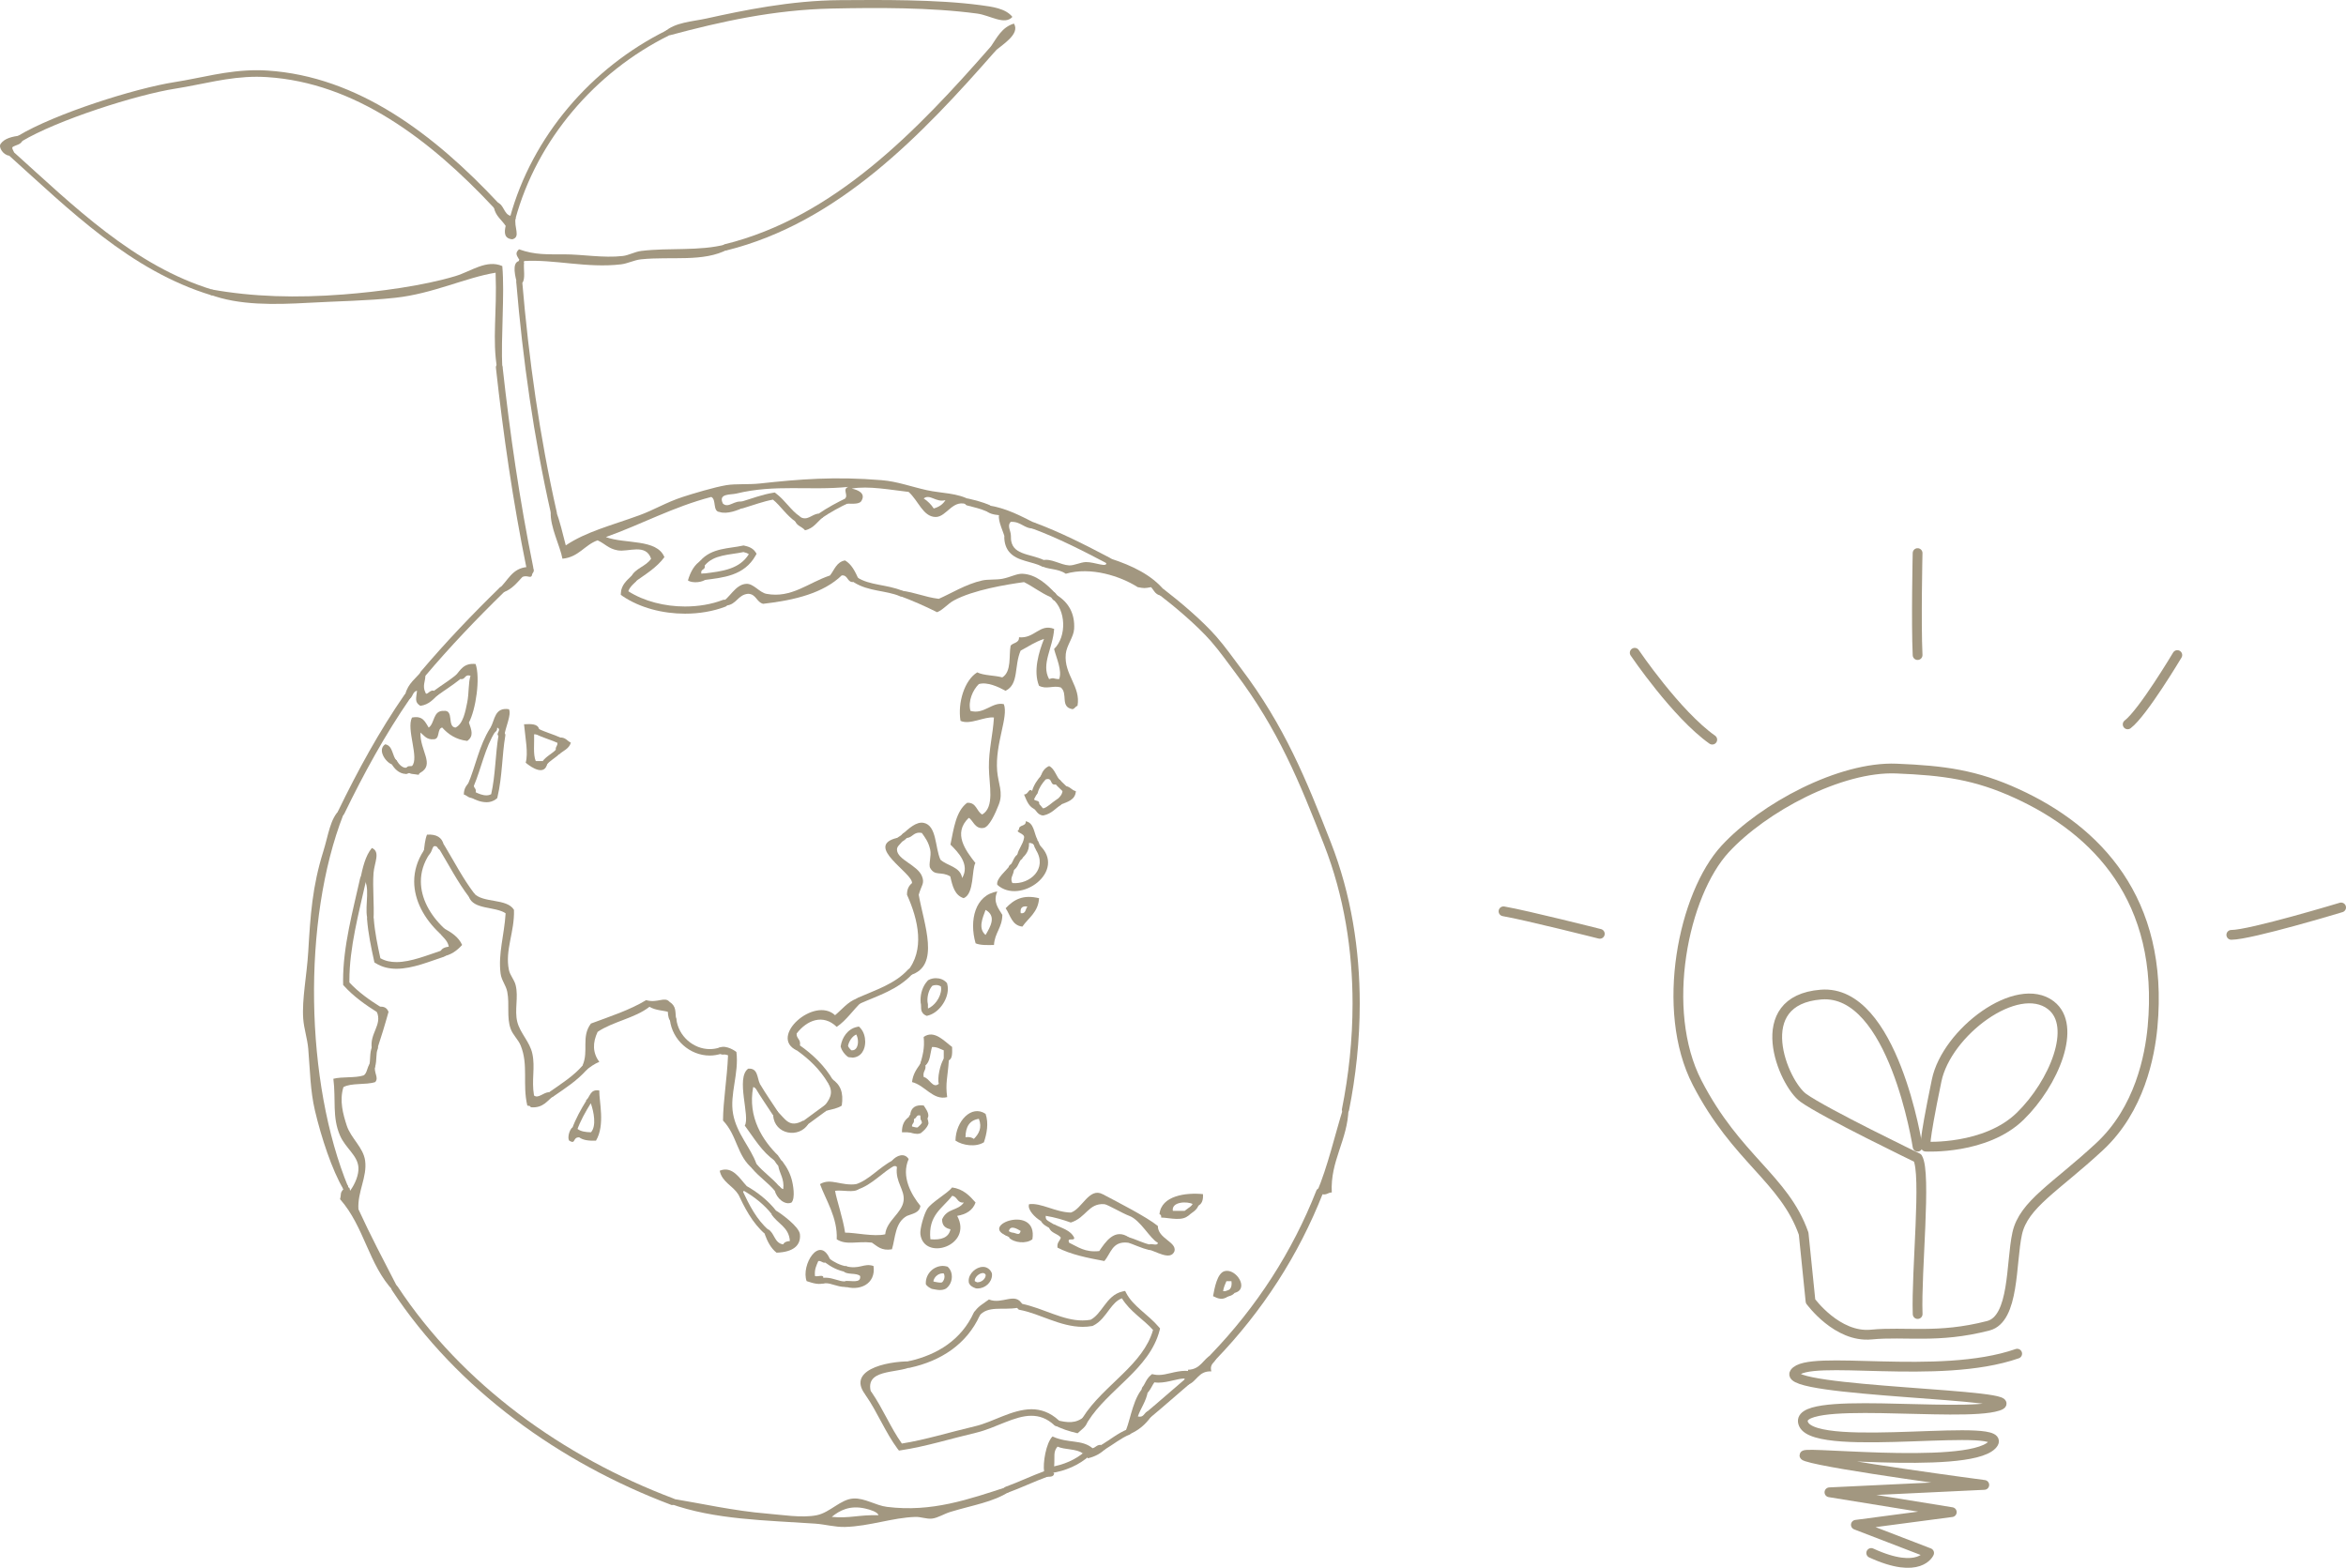 <?xml version="1.0" encoding="UTF-8"?>
<svg id="_レイヤー_2" data-name="レイヤー 2" xmlns="http://www.w3.org/2000/svg" viewBox="0 0 480.09 320.86">
  <defs>
    <style>
      .cls-1, .cls-2 {
        fill: #a29780;
      }

      .cls-3 {
        fill: none;
        stroke: #a29780;
        stroke-linecap: round;
        stroke-linejoin: round;
        stroke-width: 2px;
      }

      .cls-2 {
        fill-rule: evenodd;
      }
    </style>
  </defs>
  <g id="_テキスト" data-name="テキスト">
    <g>
      <path class="cls-3" d="m370.51,266.31l-1.41-13.85c-3.98-11.27-13.74-15.26-21.8-30.89-7.7-14.92-2.8-38.58,5.75-47.84,7.81-8.46,23.57-16.91,35.04-16.44,9.68.39,16.22,1.25,24.71,5.15,16.17,7.42,30.14,21.6,27.7,47.75-.55,5.85-2.6,16.83-10.85,24.48-8.98,8.34-15.54,11.78-16.85,17.78-1.31,6-.52,17.48-5.92,18.87-10.34,2.67-16.95,1.12-23.94,1.8-6.99.68-12.42-6.82-12.42-6.82Z"/>
      <path class="cls-3" d="m412.8,277.03c-16.13,5.63-42.79-.06-45.54,3.92-2.74,3.98,49.25,4.31,41.6,6.78-7.65,2.47-42.56-2.46-39.77,3.73,2.78,6.18,43.71-.89,38.52,4.29-5.28,5.27-42.89.68-37.89,2.34,5,1.66,36.35,5.8,36.35,5.8l-31.69,1.51,25.04,4.06-19.63,2.59,14.99,5.77s-1.89,4.58-11.85,0"/>
      <path class="cls-3" d="m479.09,185.71s-18.55,5.61-22.47,5.61"/>
      <path class="cls-3" d="m445.57,134.06s-7.07,11.86-10.16,14.18"/>
      <path class="cls-3" d="m392.42,113.19s-.31,14.22,0,20.87"/>
      <path class="cls-3" d="m334.53,133.59s8.51,12.58,15.87,17.78"/>
      <path class="cls-3" d="m327.39,191.11s-15.07-3.81-19.71-4.61"/>
      <path class="cls-3" d="m419.71,205.73c-6.92-5.31-21.34,5.51-23.39,15.38-2.91,14.03-2.22,13.55-2.22,13.55,0,0,12.28.68,19.34-6.24,6.89-6.74,11.75-18.48,6.26-22.69Z"/>
      <path class="cls-3" d="m392.42,234.67s-4.94-32.29-19.75-31.13c-14.81,1.16-7.78,18.13-3.64,21.13,4.23,3.06,23.4,12.31,23.4,12.31,1.84,3.09-.31,23.23,0,31.94"/>
    </g>
    <g>
      <path class="cls-2" d="m144.54,118.44c-.58.74-2.86,1-3.76.34.52-1.76,1.32-3.25,2.74-4.11l.24.58.45.44c.25,1.05-.94.66-.68,1.71h.68l-.17.63.51.4Z"/>
      <path class="cls-2" d="m100.39,148.9c.9-1.61.82-4.2,3.76-3.76.58,1.11-.73,3.62-1.03,5.82l-.4-.51-.63.17c-.84-.41.7-1.29-.34-1.71.02.59-.25.89-.68,1.03l-.24-.58-.44-.44Z"/>
      <path class="cls-2" d="m96.8,162.65l.17.63c-1.08.16-1.34-.49-2.05-.68,0-1.15.47-1.81,1.03-2.4l.4.51.63-.17c-.14.82.62.74.34,1.71l-.51.4Z"/>
      <path class="cls-2" d="m112.03,156.09c-.45,2.84-3.23,1.03-4.45,0,.55-2.01-.06-4.92-.34-7.87,1.44-.07,2.86-.12,3.08,1.03l-.51.4.17.63h-.68c.07,1.87-.24,4.12.34,5.48h1.37l.42.46.61-.12Z"/>
      <path class="cls-2" d="m114.59,151.58l-.17-.63c1.29-.15,1.61.67,2.4,1.03-.34,1.26-1.55,1.64-2.4,2.4l-.24-.58-.45-.44c-.04-.61.42-.72.34-1.37l.51-.4Z"/>
      <path class="cls-2" d="m212.99,158.82c.32-.94.83-1.68,1.71-2.05,1.22.61,1.42,2.24,2.4,3.08l-.58.24-.45.44c-1.33.3-.56-1.49-2.05-1.03l-.44-.44-.58-.24Z"/>
      <path class="cls-2" d="m217.88,161.46l.24-.58c.91.12,1.2.85,2.05,1.03-.12,1.81-1.7,2.18-3.08,2.74l-.44-.45-.58-.24c.47-.67,1.23-1.05,1.37-2.05l.44-.44Z"/>
      <path class="cls-2" d="m212.2,165.09l-.24.58c-1.4-.42-1.85-1.8-2.4-3.08.96.02.94-1.49,1.71-.68l.51.17.51.17c-.18.51-.51.86-.68,1.37.32.37,1.26.11,1.03,1.03l-.44.44Z"/>
      <path class="cls-2" d="m208.19,174.91c.29-1.31,1.14-2.06,1.37-3.42.28-1-2.04-1.11-1.03-1.71-.07-1.1,1.5-.56,1.37-1.71,1.74.32,1.67,2.43,2.4,3.76l-.45.44-.24.58c-.28-.18-.56-.36-1.03-.34.08,1.79-.84,2.59-1.71,3.42l-.24-.58-.44-.45Z"/>
      <path class="cls-2" d="m212.4,173.44l.24-.58c5.9,5.36-3.88,12.47-8.56,8.21-.26-1.28,1.84-2.87,2.74-4.11l.24.58.45.44c-.15,1.24-.88,1.66-.34,2.74,3.57.32,7.3-2.93,4.79-6.84l.45-.45Z"/>
      <path class="cls-2" d="m204.09,182.44c-.95,2.16.23,3.44,1.03,4.79-.02,2.61-1.57,3.68-1.71,6.16-1.4.03-2.81.07-3.76-.34-1.35-4.68-.11-9.9,4.45-10.61Zm-2.4,8.9c1.01-1.71,2.27-3.86,0-5.13-.64,1.71-1.56,3.82,0,5.13Z"/>
      <path class="cls-2" d="m212.64,183.81c-.18,2.9-2.16,4-3.42,5.82-2.16-.23-2.45-2.34-3.42-3.76,1.71-1.81,3.57-2.84,6.84-2.05Zm-3.76,3.08c1.07.16.96-.86,1.37-1.37-1.07-.16-1.53.3-1.37,1.37Z"/>
      <path class="cls-2" d="m188.34,217.69c.44-1.61.93-3.17.68-5.48,2.18-1.55,4.26.92,5.82,2.05.02,1.16.11,2.39-.68,2.74l-.4-.51-.63.17v-1.71c-.76-.27-1.33-.72-2.4-.68-.4,1.31-.36,3.06-1.37,3.76l-.4-.51-.63.17Z"/>
      <path class="cls-2" d="m193.54,217.17l.63-.17c-.22,3.44-.74,4.61-.34,7.53-2.91.72-4.53-2.44-7.19-3.08.18-1.65.96-2.69,1.71-3.76l.4.51.63-.17c.17,1.08-.62,1.21-.34,2.4,1.13.14,1.84,2.47,3.08,1.37-.35-1.04.27-4.06,1.03-5.13l.4.51Z"/>
      <path class="cls-2" d="m119.9,225.22c.89-.7.8-2.39,2.74-2.05-.05,2.25,1.24,7.06-.68,10.27-1.42.05-2.64-.09-3.42-.68-1.41-.06-.64,1.53-2.05.68-.42-.52.01-2.26.68-2.74l.4.51.63-.17c.63.51,1.63.66,2.74.68,1.17-1.3.55-4.25,0-5.82l-.44-.44-.58-.24Z"/>
      <path class="cls-2" d="m186.29,227.95c.22-1.27,1.06-1.91,2.74-1.71.44.71,1.42,1.9.68,2.74l-.63-.17-.4.51c-.4-.05-.29-.62-.34-1.03-.93-.25-.69.68-1.37.68l-.24-.58-.44-.44Z"/>
      <path class="cls-2" d="m186.12,231.09l.17.63h-1.71c-.03-1.51.5-2.47,1.37-3.08l.4.51.63-.17c.28.97-.48.89-.34,1.71l-.51.4Z"/>
      <path class="cls-2" d="m201.69,227.95c.69,1.96.22,4.14-.34,5.82-1.67,1.05-4.35.65-5.82-.34.05-3.95,3.26-7.43,6.16-5.48Zm-2.4,5.13c1-1,1.75-2.27,1.03-4.11-1.9.27-2.72,1.62-2.74,3.76.79-.11,1.31.06,1.71.34Z"/>
      <path class="cls-2" d="m182.53,237.54c.97-1.12,2.57-1.68,3.42-.34-1.6,3.58.58,7.35,2.4,9.58-.17,1.43-1.61,1.59-2.74,2.05-2.47,1.34-2.36,4.47-3.08,6.84-2.19.36-3-.65-4.11-1.37-3.02-.35-5.23.6-7.19-.68.21-4.4-2.25-8.06-3.42-11.29,2.2-1.33,4.31.44,7.53,0l-.17.63.51.4c-.92.79-3.3.12-4.79.34.32,1.89,1.63,5.63,2.05,8.56,2-.03,5.9.88,8.21.34.29-2.82,3.42-4.3,3.76-6.84.3-2.27-1.72-3.83-1.37-6.84,0-.33-.42-.27-.68-.34l.17-.63-.51-.4Z"/>
      <path class="cls-2" d="m151.04,244.38c-1.1-1.75-3.26-2.44-3.76-4.79,2.65-1.09,4.17,1.71,5.48,3.08l-.51.4.17.63c-.29-.06-.32.13-.34.34l-.63-.17-.4.51Z"/>
      <path class="cls-2" d="m158.47,248.25l.44-.44c.8.47,4.64,3.2,4.79,4.79.23,2.3-1.42,3.66-4.79,3.76-1.15-.9-1.85-2.26-2.4-3.76l.44-.44.24-.58c1.33.72,1.26,2.85,3.08,3.08.23-.46.73-.64,1.37-.68-.18-2.9-2.59-3.57-3.76-5.48l.58-.24Z"/>
      <path class="cls-2" d="m199.64,246.09c-.56,1.61-1.92,2.42-3.76,2.74,3.3,6.13-6.8,9.33-7.53,3.76-.14-1.04.71-4.05,1.37-5.13.84-1.4,4.08-3.14,5.13-4.45,2.29.33,3.56,1.69,4.79,3.08Zm-9.24,7.53c2.25.19,3.75-.35,4.11-2.05-1.04-.21-1.75-.76-1.71-2.05,1.06-2.32,3.13-1.63,4.45-3.42-1.41.16-1.28-1.23-2.4-1.37-1.92,2.53-4.98,3.92-4.45,8.9Z"/>
      <path class="cls-2" d="m212.99,249.86c-1.15-.66-2.8-2.3-2.4-3.42,2.45-.34,5.38,1.65,8.56,1.71,2.29-.73,3.73-5.22,6.5-3.76,3.13,1.65,8.96,4.62,11.29,6.5.02,2.6,3.83,3.23,3.42,5.13-.79,2.14-3.94-.07-5.48-.34l.51-.4-.17-.63c.5-.19,1.77.4,1.71-.34-1.54-.72-3.51-4.61-5.82-5.48-1.55-.58-4.46-2.35-5.13-2.4-3.25-.23-3.69,2.77-6.85,3.76-1.6-.57-3.27-1.07-5.13-1.37v.68l-.63-.17-.4.51Z"/>
      <path class="cls-2" d="m230.61,253.68l.17.63c-3.2-.35-3.45,2.25-4.79,3.76-3.47-.64-6.88-1.34-9.58-2.74-.16-1.08.49-1.34.68-2.05-.63-.85-2.06-.9-2.4-2.05l.58-.24.44-.44c1.5.78,3.38,1.18,4.11,2.74.14.82-1.56-.19-1.03,1.03,1.79.84,3.22,2.03,6.16,1.71,1.21-1.74,3.14-4.89,6.16-2.74l-.51.4Z"/>
      <path class="cls-2" d="m243.44,248.49c-1.22,1.61-4.03.72-5.82.68.06-.4-.08-.61-.34-.68.35-3.83,5.48-4.46,8.9-4.11.08,1.22-.23,2.05-1.03,2.39l-.4-.51-.63.17c-1.09-.62-4.42-.55-4.11,1.37h2.4l.44.44.58.24Z"/>
      <path class="cls-2" d="m206.14,252.94c-6.03-2.19,6.32-6.63,5.13.68-1.26.98-3.74.74-4.79-.34l.51-.4-.17-.63c1.04-.13,1.74.9,2.05-.34-.61-.35-2.1-1.31-2.4,0l-.51.4.17.63Z"/>
      <path class="cls-2" d="m168.84,262.52c-1.15.49-2.34.14-3.77-.34-1.2-3.27,2.64-9.55,4.79-4.45l-.58.24-.45.44c-.61.04-.72-.42-1.37-.34-.37.89-.83,1.68-.68,3.08.5.19,1.77-.4,1.71.34l-.17.63.51.4Z"/>
      <path class="cls-2" d="m173.11,259.72l-.17-.63c2.97.83,3.82-.69,5.82,0,.53,3.73-2.93,5.28-6.16,4.11l.51-.4-.17-.63c1.21-.16,3.3.56,3.08-1.03-.75-.74-2.8-.16-3.42-1.03l.51-.4Z"/>
      <path class="cls-2" d="m251.32,265.26c-1.07.88-2.03.53-3.08,0,.31-1.66.85-4.75,2.4-5.13,2.35-.58,5.06,3.67,2.05,4.45l-.44-.44-.58-.24c.29-.4.45-.92.34-1.71h-1.03c-.27.64-.57,1.25-.68,2.05h.68l-.17.63.51.4Z"/>
      <path class="cls-2" d="m222.57,290.92c-.34,1.14-1.3,1.67-2.05,2.4-1.76-.41-3.41-.93-4.79-1.71l.51-.4-.17-.63c2.42.63,4.14.78,5.82-.68l.24.58.44.44Z"/>
      <path class="cls-2" d="m177.79,285.28l-.4.51c-4.53-5.3,3.8-7.21,8.9-7.19l-.17.63.51.4c-3,1.57-10.25.32-8.21,5.82l-.63-.17Z"/>
      <path class="cls-2" d="m199.88,268.92l-.58-.24c.68-1.26,1.97-1.91,3.08-2.74,2.72,1.11,5.43-1.64,6.84,1.03l-.58.24-.44.44c-3.05.53-6.07-.55-7.87,1.71l-.45-.44Z"/>
      <path class="cls-2" d="m80.2,156.43c-1.23-.39-3.07-2.98-1.37-4.11,1.64.3,1.39,2.48,2.4,3.42l-.58.24-.45.44Z"/>
      <path class="cls-2" d="m83.79,157.51l-.51-.4c.06-.4.62-.29,1.03-.34,1.54-1.62-1.21-7.5,0-9.92,2.29-.46,2.7.95,3.42,2.05,1.28-.89.83-3.51,3.08-3.42,2.17-.23.63,3.25,2.4,3.42,1.6-.75,2.05-3.43,2.4-5.13.4-1.99.21-4.08.68-5.48-1.28-.37-.98.85-2.05.68l-.44-.44-.58-.24c1-1.17,1.69-2.65,4.11-2.4.99,2.88.06,9.28-1.37,11.98.53,1.54,1.05,2.77-.34,3.76-2.34-.28-3.89-1.36-5.13-2.74-1.12.25-.38,2.36-1.71,2.4-1.51.14-1.96-.78-2.74-1.37-.1,3.73,2.98,6.53,0,8.21-.69.39.2.53-1.03.34-.68-.1-.93-.05-1.37-.34l.17-.63Z"/>
      <path class="cls-2" d="m89.2,141.81l.58.24c-1.07.99-1.95,2.16-3.76,2.4-1.2-.74-.86-1.47-.68-3.08-.99.15-.81,1.47-1.71,1.71l-.24-.58-.44-.45c.54-2.2,2.21-3.26,3.42-4.79l.24.58.44.44c0,1.14-.65,2.11,0,3.42.24.85.91-.63,1.71-.34l.45.44Z"/>
      <path class="cls-2" d="m69.83,166.25l.44.45c-8.46,21.68-7.87,54.82,1.03,76.32l-.63-.17-.4.51c-2.29-3.82-4.52-10.56-5.82-16.08-.97-4.14-1-8.33-1.37-12.66-.18-2.07-.88-4.08-1.03-6.16-.28-3.96.74-8.83,1.03-13.69.44-7.47.83-13.34,3.08-20.53,1.07-3.42,1.4-6.76,3.42-8.56l.24.58Z"/>
      <path class="cls-2" d="m70.9,243.53l.4-.51c.33,0,.27.42.34.68,1.03-1.39,1.81-3.29,1.71-4.79-.16-2.46-2.64-3.93-3.76-6.5-1.65-3.77-.82-7.35-1.37-11.64,1.81-.47,4.45-.12,6.16-.68.82-.43.69-1.82,1.37-2.4l.4.51.63-.17c-.38,1.52.83,2.49,0,3.42-1.89.62-4.9.12-6.5,1.03-.86,2.76-.07,5.56.68,7.87.85,2.6,3.4,4.47,3.76,7.19.45,3.34-1.59,6.35-1.37,9.93,2.47,5.4,5.19,10.55,7.87,15.74l-.44.44-.24.58c-5.14-5.41-5.95-13.16-10.95-18.82.31-1.2-.07-1.13.68-2.05l.63.17Z"/>
      <path class="cls-2" d="m76.72,214.44l-.63.17c-.49-3.17,2.18-4.82,1.03-7.53l.51-.4-.17-.63c1.21-.18,1.76.29,2.05,1.03-.74,2.68-1.55,5.3-2.4,7.87l-.4-.51Z"/>
      <path class="cls-2" d="m74.33,179.87l-.63.17c.52-2.45,1.05-4.88,2.4-6.5,1.82.77.5,3.03.34,5.13-.22,3.02.17,6.42,0,9.58l-.63-.17-.4.51c-1.02-1.95.34-6.27-.68-8.21l-.4-.51Z"/>
      <path class="cls-2" d="m90.64,195.16l-.51-.4c.24-.68.91-.91,1.71-1.03-.26-1.45-1.43-1.99-2.05-3.08l.58-.24.44-.45c1.54.85,3.02,1.77,3.76,3.42-1.03,1.14-2.25,2.09-4.11,2.39l.17-.63Z"/>
      <path class="cls-2" d="m87.33,174.4l-.63.17c.15-1.33.26-2.71.68-3.76,1.95-.13,3.07.58,3.42,2.05l-.44.44-.24.58c-.68,0-.44-.93-1.37-.68-.4.51-.43,1.4-1.03,1.71l-.4-.51Z"/>
      <path class="cls-2" d="m96.52,183.22l.45-.44c1.78,2.1,6.76,1,8.21,3.42.15,4.56-1.89,8.23-1.03,12.32.24,1.12,1.08,1.94,1.37,3.08.62,2.44-.27,5.1.34,7.53.59,2.33,2.55,4.05,3.08,6.5.62,2.86-.2,5.35.34,8.56.87.7,1.91-.63,3.08-.68l.44.45.58.24c-1.39,1-2.16,2.63-4.79,2.4,0-.33-.42-.27-.68-.34-1.04-4.4.28-8.31-1.37-12.32-.49-1.2-1.6-2.14-2.05-3.42-.84-2.36-.18-4.96-.68-7.53-.27-1.39-1.19-2.34-1.37-3.76-.52-4.1.75-7.8,1.03-12.32-2.18-1.47-6.61-.69-7.53-3.42l.58-.24Z"/>
      <path class="cls-2" d="m119.66,218.47l-.44-.44c1.31-2.97-.34-5.84,1.71-8.56,3.91-1.46,7.96-2.76,11.29-4.79,2.36.67,3.77-.81,4.79.34,1.47.97,1.12,1.96,1.37,3.76l-.63-.17-.4.51c-.49-.42-.65-1.18-.68-2.05-.81-.26-2.57-.29-3.76-1.03-2.93,2.32-7.48,3.01-10.61,5.13-1.04,2.21-1.05,4.23.34,6.16-1.08.4-1.9,1.06-2.74,1.71l-.24-.58Z"/>
      <path class="cls-2" d="m147.45,215.01l-.51-.4c1.09-.95,3.06.12,3.76.68.56,4.38-1.41,8.66-.68,12.66.73,4.05,3.62,6.92,4.79,10.27l-.45.45-.24.58c-3.36-2.66-3.18-6.81-6.16-9.93.02-3.97.83-8.52,1.03-13.35-1.07-.39-.9.1-1.71-.34l.17-.63Z"/>
      <path class="cls-2" d="m159.02,243.25l.24-.58c.45.12.54.6,1.03.68.24-2.18-.76-3.12-1.03-4.79l.44-.44.24-.58c.81.87,1.62,2.23,2.05,3.76.32,1.12.8,3.85,0,4.79-1.37.65-3.09-.91-3.42-2.4l.45-.44Z"/>
      <path class="cls-2" d="m158.81,236.96l-.24.58c-2.65-1.8-4.26-4.64-6.16-7.19,1.15-1.78-1.9-9.73.69-11.64,2.01-.19,1.82,1.83,2.39,3.08l-.44.45-.24.58c-.28-.06-.34-.34-.68-.34-1.17,6.21,2.01,10.98,5.13,14.03l-.45.45Z"/>
      <path class="cls-2" d="m158.67,227.85l.24-.58c1.84,1.7,2.51,3.69,5.48,2.05l.45.45.58.24c-1.9,3.02-6.91,2.19-7.19-1.71l.45-.44Z"/>
      <path class="cls-2" d="m169.18,226.59h-.68c1.14-1.42,2.22-2.76,1.03-4.79l.44-.44.24-.58c1.81,1.2,2.44,2.81,2.05,5.48-.81.56-1.98.76-3.08,1.03v-.68Z"/>
      <path class="cls-2" d="m163.26,214.37l-.24.58c-5.78-2.75,3.61-11.14,7.87-7.19,1.44-1.19,2.55-2.7,4.45-3.42l.44.44.58.24c-1.78,1.64-3.09,3.75-5.13,5.13-2.81-2.72-6.12-1.37-8.21,1.37-.06,1.08.91,1.14.68,2.4l-.45.44Z"/>
      <path class="cls-2" d="m186.29,198.86h-.68c3.71-4.38,2.32-10.62,0-15.74-.02-1.16.4-1.88,1.03-2.4.16-2.08-9.91-7.59-3.08-9.24l.45.45.58.24c-.35.7-1.04.96-1.03,1.71.04,2.1,4.24,3.13,5.13,5.48.56,1.48-.12,1.75-.68,3.76,1.06,6.03,4.49,14.6-1.71,16.43v-.68Z"/>
      <path class="cls-2" d="m185.16,171.04l-.58-.24c1.35-1.2,2.92-2.71,4.45-2.4,2.69.55,2.3,5.04,3.42,7.53,1.43,1.31,4.06,1.41,4.45,3.76,1.63-2.77-.81-5.28-2.4-6.84.68-3.31,1.13-6.86,3.42-8.56,1.93-.11,1.89,1.76,3.08,2.4,2.58-1.53,1.42-5.94,1.37-9.58-.05-3.66.83-6.73,1.03-10.27-1.9-.25-4.95,1.58-6.84.68-.6-3.71.8-8.3,3.42-9.92,1.38.68,3.52.58,5.13,1.03,1.96-1.21,1.31-4.51,1.71-6.5.51-.63,1.77-.51,1.71-1.71,3.19.32,4.24-2.88,7.19-1.71-.25,3.95-2.72,7.19-1.03,10.27,1.08-.38.78-.03,2.05,0,.68-1.72-.6-4.41-1.03-6.16,2.65-2.59,2.42-8.03-.34-10.27l.58-.24.44-.44c2.3,1.46,3.6,3.73,3.42,6.84-.1,1.7-1.54,3.35-1.71,5.13-.41,4.23,3.12,6.64,2.4,10.61-.45.12-.54.6-1.03.68-2.61-.43-.84-3.2-2.4-4.45-1.58-.46-2.91.47-4.45-.34-1.21-3.03-.04-6.9,1.03-9.58-1.82.58-3.22,1.57-4.79,2.4-1.36,3.15-.31,6.86-3.08,8.21-1.46-.8-3.77-1.88-5.48-1.37-1.24,1.25-2.23,3.46-1.71,5.48,2.79.81,4.48-1.92,6.84-1.37.99,2.64-1.83,8.04-1.37,13.69.21,2.54,1.29,4.42.34,6.84-.73,1.88-1.95,4.57-3.08,4.79-1.83.36-2.27-1.73-3.08-2.05-3.31,3.19-.62,6.68,1.37,9.24-.78,1.2-.19,6.31-2.4,7.19-1.83-.56-2.31-2.49-2.74-4.45-1.89-1.12-3.12.02-4.11-1.71-.4-.69.29-2.5,0-3.76-.37-1.6-.95-2.34-1.71-3.42-1.7-.33-1.83.91-3.08,1.03l-.45-.44Z"/>
      <path class="cls-2" d="m215.48,121.76l-.44.45c-2.01-.85-3.57-2.13-5.48-3.08-3.45.47-10.36,1.58-14.37,3.76-1.28.7-2.17,1.9-3.42,2.4-2.51-1.26-5.12-2.41-7.87-3.42l.51-.4-.17-.63c3.41.47,4.86,1.33,7.87,1.71,2.35-1,5.55-3.02,8.9-3.76,1.15-.26,2.82-.1,4.11-.34,1.66-.32,2.95-1.08,4.11-1.03,2.76.12,4.98,2.1,6.84,4.11l-.58.24Z"/>
      <path class="cls-2" d="m175.1,118.68l-.45.44c-1.35.09-1.05-1.46-2.39-1.37-3.72,3.59-9.52,5.08-16.09,5.82-1.37-.34-1.41-2.01-3.08-2.05-2.1.18-2.35,2.21-4.45,2.4l-.45-.44-.58-.24c1.66-.65,2.79-3.65,5.13-3.76,1.47-.07,2.69,1.79,4.11,2.05,5.12.96,8.55-2.28,13-3.76.91-1.15,1.33-2.77,3.08-3.08,1.36.8,2.06,2.27,2.74,3.76l-.58.24Z"/>
      <path class="cls-2" d="m129.58,118.54l-.45-.44c.8-1.82,3.08-2.16,4.11-3.76-1.08-3.19-4.65-1.32-6.84-1.71-1.91-.34-2.52-1.33-4.11-2.05-2.69.96-3.85,3.45-7.19,3.76-.48-2.63-2.56-6.52-2.4-9.58l.63.17.4-.51c.84,2.24,1.42,4.74,2.05,7.19,4.27-2.84,9.12-4,15.06-6.16,3.07-1.12,5.45-2.63,8.9-3.76,1.9-.62,6.47-2,8.9-2.4,1.96-.32,4.54-.09,6.84-.34,8.05-.88,15.33-1.48,24.98-.68,3.18.26,6.1,1.36,9.24,2.05,2.96.65,6.25.52,8.9,2.05l-.51.4.17.63c-3.25-1.63-4.47,2.47-6.84,2.4-2.55-.08-3.44-3.3-5.48-5.13-3.49-.39-8.28-1.3-11.64-.68,1.35.28,2.82.97,2.05,2.4-.38.88-1.84.67-3.08.68l.17-.63-.51-.4c.75-.74-.64-1.93.68-2.4-7.95.81-14.93-.58-22.93,1.37-1.16.28-3.78-.07-2.74,2.05,1.19,1.06,2.35-.83,4.11-.34l-.17.63.51.4c-1.37.69-3.61,1.54-5.13,1.03-1.48-.11-.6-2.59-1.71-3.08-7.86,2.06-14.25,5.6-21.56,8.21,3.89,1.47,10.43.3,11.98,4.11-1.6,2.17-3.96,3.57-6.16,5.13l-.24-.58Zm61.5-14.48c1.07-.3,1.89-.85,2.4-1.71-1.94.56-3.18-1.36-4.45-.34.83.54,1.51,1.22,2.05,2.05Z"/>
      <path class="cls-2" d="m106.27,57.7l-.4.51c-.4-1.46-1.21-4.43.34-4.79l.4.51.63-.17c-.13,1.36.31,3.28-.34,4.11l-.63-.17Z"/>
      <path class="cls-2" d="m106.84,52.9l-.63.17c-.56-.92-.79-1.3,0-2.05,3.25,1.18,5.89,1.02,9.24,1.03,3.8,0,8.02.79,11.98.34,1.25-.14,2.45-.86,3.76-1.03,5.75-.72,11.89.1,17.45-1.37l-.17.63.51.4c-5.03,2.69-11.56,1.41-17.8,2.05-1.42.15-2.69.86-4.11,1.03-6.93.82-13.7-1.06-19.85-.68l-.4-.51Z"/>
      <path class="cls-2" d="m203.16,10.06l-.45-.44c1.3-1.9,2.32-4.07,4.79-4.79,1.33,2.2-2.5,4.35-4.11,5.82l-.24-.58Z"/>
      <path class="cls-2" d="m202.21,104.01l-.17-.63c3.97.59,6.88,2.24,9.92,3.76l-.51.4.17.63c-2.1.05-2.63-1.48-4.79-1.37-.9,1,.3,1.97,0,3.42l-.63-.17-.4.51c-.43-1.73-1.58-3.81-1.37-5.13-1.15-.11-2.16-.35-2.74-1.03l.51-.4Z"/>
      <path class="cls-2" d="m226.91,114.78l.44-.44c4.38,1.43,8.31,3.32,10.95,6.5l-.51.4.17.63c-1.46.09-1.74-.99-2.4-1.71-1.36.25-1.38.25-2.74,0-3.5-2.24-9.6-4.24-14.72-2.74-1.68-1.18-3.86-.79-5.13-1.71l.51-.4-.17-.63c1.69-.52,3.69.94,5.48,1.03,1.01.05,2.34-.65,3.42-.68,1.79-.05,4.66,1.33,4.11,0l.58-.24Z"/>
      <path class="cls-2" d="m275.33,227.1l.63-.17c-.14,6.35-3.78,10.65-3.42,17.11-.81,0-1.01.59-2.05.34l-.42-.46-.61.12c2.28-5.36,3.66-11.63,5.48-17.45l.4.51Z"/>
      <path class="cls-2" d="m248.34,277.68l.58.24c-.25,1-1.44,1.07-1.03,2.74-2.65-.14-2.94,2.08-4.79,2.74l-.24-.58-.44-.45v-.34l.85-.65-.17-1.06c2.58-.04,3.09-2.16,4.79-3.08l.44.44Z"/>
      <path class="cls-2" d="m235.13,289.45l.45.44c-1.19,1.66-2.71,2.99-4.79,3.76l.17-.63-.51-.4c.93-2.34,1.52-6.86,3.77-8.9l.24.58.44.45c-.34,2.05-1.44,3.35-2.05,5.13,1.32.3,1.22-.84,2.05-1.03l.24.58Z"/>
      <path class="cls-2" d="m225.75,296.16l.58.24c-.96.98-2.18,1.7-3.76,2.05l.02-1.05-1.05.02c-1.21-.96-3.64-.69-5.13-1.37-.93,1.11-.52,1.92-.69,4.11l-.72.68.72.68c-.05.75-.86.73-1.71.68l.17-.63-.51-.4c-.28-1.73.38-5.86,1.71-7.19,3.37,1.49,5.95.54,8.21,2.4.65-.15.86-.74,1.71-.68l.44.44Z"/>
      <path class="cls-2" d="m205.97,304.9l.51.4c-3.25,2.11-7.48,2.74-11.98,4.11-1.33.4-2.53,1.22-3.76,1.37-1.1.13-2.31-.38-3.42-.34-4.66.14-9.35,1.91-14.37,2.05-2.08.06-4.11-.54-6.16-.68-10.03-.69-20.57-.78-29.77-4.11l.51-.4-.17-.63c6.15,1.02,12.92,2.54,19.51,3.08,3.08.25,7.24.95,10.27.34,2.73-.55,4.9-3.3,7.53-3.42,2.33-.11,4.51,1.42,6.84,1.71,9.18,1.16,16.8-1.57,24.64-4.11l-.17.63Zm-28.92,3.82c-3.14-.72-5.23.39-6.84,1.71,3.6.36,5.56-.46,9.58-.34-.23-.7-1.78-1.15-2.74-1.37Z"/>
      <path class="cls-2" d="m102.68,120.73l-.58-.24c1.84-1.58,2.63-4.21,5.82-4.45l.51.17.51-.17c.4.51.4.86,0,1.37-.21,1.3-.94.12-2.05.68-1.1,1.18-2.1,2.46-3.76,3.08l-.44-.44Z"/>
      <path class="cls-2" d="m102.16,75.15l-.4.51c-1.08-6.41-.02-11.42-.34-19.85-6.09.98-12.82,4.3-20.53,5.13-5.79.63-11.8.69-17.8,1.03-6.82.38-14.21.56-20.19-1.71l.51-.4-.17-.63c8.49,1.53,17.41,1.78,27.04,1.03,7.26-.56,16.29-1.76,22.93-3.76,3.21-.97,6.35-3.46,9.58-2.05.51,5.74-.31,14.61,0,20.88l-.63-.17Z"/>
      <path class="cls-2" d="m2.25,31.39l-.42.46c-1.16-.16-2.18-1.67-1.71-2.4.8-1.14,2.36-1.52,4.11-1.71l-.17.63.51.4c-.27.87-1.41.87-2.05,1.37-.04.61.42.72.34,1.37l-.61-.12Z"/>
      <path class="cls-2" d="m101.52,42.02l.24-.58c1.4.43,1.29,2.36,2.74,2.74l.4.51.63-.17c-.43,2.04,1.1,3.96-.68,4.45-1.68-.13-1.69-1.4-1.37-2.74-.81-1.24-2.08-2.03-2.4-3.76l.44-.45Z"/>
      <path class="cls-2" d="m136.57,6.77l-.58-.24c2.13-1.98,5.7-2.11,8.56-2.74,7.48-1.65,17.28-3.7,27.38-3.76,8.01-.05,19.72-.18,28.75,1.03,2.32.31,5.12.65,6.5,2.4-1.6,1.77-4.57-.33-7.19-.68-9.62-1.29-20.63-1.22-29.77-1.03-11.91.26-22.61,2.64-33.2,5.48l-.45-.45Z"/>
      <path class="cls-2" d="m163.26,106.22l.45-.44c1.54.89,2.33-.49,3.76-.68l.45.44.58.24c-1.23.94-1.97,2.37-3.76,2.74-.6-.77-1.83-.91-2.05-2.05l.58-.24Z"/>
      <path class="cls-1" d="m143.37,118.13c-.05-.36.21-.7.57-.74h0c1.95-.25,3.88-.46,5.53-1.06h0c1.53-.55,2.81-1.39,3.77-2.91h0c-.26-.2-.64-.34-1.09-.44h0c-1.47.31-2.98.43-4.34.75h0c-1.41.33-2.62.85-3.56,1.96h0c-.24.28-.65.32-.93.08h0c-.28-.24-.32-.65-.08-.93h0c1.18-1.4,2.73-2.04,4.27-2.4h0c1.54-.36,3.12-.47,4.5-.78h0l.14-.03.15.03c.74.17,1.71.42,2.31,1.33h0l.22.33-.19.35c-1.15,2.08-2.87,3.25-4.73,3.91h0c-1.86.67-3.88.87-5.81,1.12h0s-.06,0-.09,0h0c-.33,0-.61-.24-.66-.58h0Z"/>
      <path class="cls-1" d="m96.1,161.29c-.32-.14-.47-.51-.33-.83h0c1.57-3.67,2.26-7.84,4.54-11.45h0c.19-.29.58-.38.87-.19h0c.29.19.38.58.19.87h0c-2.12,3.32-2.82,7.41-4.45,11.27h0c-.1.24-.33.38-.58.38h0c-.08,0-.17-.02-.25-.05h0Z"/>
      <path class="cls-1" d="m99.54,164.17c-1.15,0-2.23-.46-3.07-.91h0c-.34-.18-.47-.6-.29-.94h0c.18-.34.6-.47.95-.29h0c.73.39,1.66.75,2.41.74h0c.38,0,.7-.08.98-.25h0c.89-3.92.83-8.07,1.52-12.19h0c.06-.38.42-.64.8-.57h0c.38.06.64.42.57.8h0c-.69,4.03-.6,8.31-1.6,12.54h0l-.05.23-.18.15c-.61.51-1.34.7-2.03.7h-.02Z"/>
      <path class="cls-1" d="m114.33,152.13c-1.5-.71-3.17-1.11-4.81-1.95h0c-.3-.15-.42-.52-.26-.83h0c.15-.3.52-.42.83-.26h0c1.46.76,3.12,1.16,4.77,1.93h0c.31.14.44.51.29.82h0c-.1.22-.33.35-.56.35h0c-.09,0-.18-.02-.26-.06h0Z"/>
      <path class="cls-1" d="m111.09,156.66c-.25-.18-.31-.53-.13-.78h0c.85-1.16,2.1-1.67,2.81-2.47h0c.21-.23.56-.24.79-.03h0c.23.21.24.56.03.79h0c-.96,1.01-2.15,1.53-2.72,2.36h0c-.11.15-.28.24-.46.24h0c-.11,0-.23-.03-.32-.1h0Z"/>
      <path class="cls-1" d="m211.63,162.66c-.32-.08-.52-.42-.43-.74h0c.34-1.29,1.11-2.35,1.91-3.26h0c.22-.25.6-.27.86-.05h0c.25.22.27.61.05.86h0c-.75.84-1.39,1.76-1.65,2.76h0c-.07.27-.32.45-.58.45h0c-.05,0-.1,0-.16-.02h0Z"/>
      <path class="cls-1" d="m213.42,166.88c-.58-.04-.98-.4-1.2-.66h0c-.23-.28-.39-.51-.49-.59h0c-.3-.26-.32-.71-.06-1.01h0c.26-.3.71-.32,1.01-.06h0c.31.28.48.56.62.72h0c.1.11.15.15.18.16h0c.85-.19,1.67-1.12,2.79-1.85h0c.33-.21.77-.1.98.23h0c.21.33.1.77-.23.98h0c-.9.52-1.82,1.74-3.42,2.06h0l-.09.02h-.09Z"/>
      <path class="cls-1" d="m217.41,161.88c-.38-.42-.92-.82-1.39-1.39h0c-.22-.27-.18-.67.09-.89h0c.27-.22.67-.18.89.09h0c.34.42.86.81,1.35,1.34h0c.24.26.22.66-.04.89h0c-.12.11-.27.17-.43.17h0c-.17,0-.34-.07-.47-.21h0Z"/>
      <path class="cls-1" d="m206.51,177.88c-.19-.31-.09-.71.22-.9h0c.22-.13.36-.37.55-.79h0c.19-.4.41-.95.98-1.37h0c.29-.21.7-.15.91.15h0c.21.29.15.7-.15.91h0c-.21.15-.36.43-.56.86h0c-.19.41-.45.98-1.06,1.36h0c-.11.06-.22.1-.34.1h0c-.22,0-.44-.11-.56-.31h0Z"/>
      <path class="cls-1" d="m211.94,173.77c-.19-.27-.26-.53-.34-.74h0c-.07-.21-.15-.36-.16-.36h0c-.22-.23-.21-.59.02-.8h0c.23-.22.59-.21.8.02h0c.24.27.32.54.41.77h0c.08.22.15.41.19.46h0c.18.26.12.61-.13.79h0c-.1.07-.21.11-.33.11h0c-.18,0-.35-.08-.46-.24h0Z"/>
      <path class="cls-1" d="m189.46,207.81c-.41-.16-.73-.53-.85-.88h0c-.12-.35-.12-.65-.12-.89h0c0-.06,0-.12,0-.17h0c0-.2-.01-.35-.03-.41h0c-.02-.06-.04-.12-.05-.18h0c-.02-.21-.03-.41-.03-.62h0c0-1.41.46-2.89,1.46-3.96h0l.07-.08.09-.05c.46-.26.99-.38,1.52-.38h0c.77,0,1.59.25,2.17.89h0l.11.12.04.16c.09.33.13.67.13,1.01h0c0,1.21-.49,2.41-1.22,3.4h0c-.73.99-1.72,1.78-2.86,2.07h0l-.23.06-.21-.09h0Zm.43-1.94v.17h0c0,.15,0,.27.02.35h0c.61-.25,1.25-.77,1.74-1.44h0c.59-.79.95-1.75.95-2.57h0c0-.17-.01-.33-.04-.48h0c-.24-.19-.61-.32-1.01-.31h0c-.28,0-.55.06-.76.15h0c-.64.72-1,1.86-1,2.92h0c0,.14,0,.27.02.41h0c.09.31.09.58.09.81h0Z"/>
      <path class="cls-1" d="m174.36,216.42c-.19,0-.38-.02-.58-.05h0c-.09-.01-.18-.04-.27-.09h0s0,0,0,0h0s0,0,0,0h0s0,0-.01,0h0s0,0,0,0h0s-.05-.04-.08-.06h0c-.56-.46-1.1-1.09-1.34-1.9h0l-.05-.16.03-.16c.28-1.65,1.38-3.43,3.32-3.84h0l.39-.08.28.29c.7.75,1,1.79,1.01,2.82h0c0,.75-.17,1.52-.6,2.15h0c-.41.63-1.17,1.1-2.06,1.1h-.04Zm0-1.47c.44-.01.65-.16.88-.46h0c.21-.3.35-.8.34-1.32h0c0-.53-.14-1.07-.35-1.46h0c-.83.36-1.48,1.33-1.69,2.33h0c.12.31.37.63.66.9h0c.05,0,.11,0,.15,0h0Z"/>
      <path class="cls-1" d="m193.36,217.69c-.28-.1-.44-.4-.34-.68h0c.08-.23.15-.46.23-.68h0c.09-.28.4-.44.68-.34h0c.28.09.44.4.34.68h0c-.08.23-.15.46-.23.69h0c-.08.23-.29.37-.51.37h0c-.06,0-.11,0-.17-.03h0Z"/>
      <path class="cls-1" d="m188.57,218.71c-.28-.09-.44-.4-.34-.68h0c.08-.23.15-.46.23-.68h0c.09-.28.4-.44.68-.34h0c.28.09.44.4.34.68h0c-.08.23-.15.46-.23.68h0c-.07.23-.29.37-.51.37h0c-.06,0-.11,0-.17-.03h0Z"/>
      <path class="cls-1" d="m117.38,231.7c-.27-.1-.42-.4-.32-.68h0c.75-2.09,1.83-4.01,2.97-5.85h0c.15-.25.48-.33.73-.17h0c.25.15.32.48.17.73h0c-1.13,1.82-2.17,3.67-2.87,5.65h0c-.08.22-.28.35-.5.35h0c-.06,0-.12,0-.18-.03h0Z"/>
      <path class="cls-1" d="m186.15,229.7c-.3-.11-.45-.44-.34-.74h0c.11-.29.26-.58.44-.86h0c.17-.27.53-.35.8-.18h0c.27.17.35.53.18.8h0c-.15.24-.27.46-.33.64h0c-.09.24-.31.38-.55.38h0c-.07,0-.13-.01-.2-.04h0Z"/>
      <path class="cls-1" d="m187.63,232.04c-.7-.01-1.23-.26-1.59-.3h0c-.36-.05-.61-.38-.56-.73h0c.05-.36.38-.61.73-.56h0c.63.1,1.11.3,1.42.29h0c.06,0,.12,0,.17-.02h0c.38-.32.72-.66.87-.97h0c-.03-.17-.13-.47-.21-.75h0c-.1-.35.1-.71.45-.81h0c.35-.1.71.1.81.45h0c.08.31.25.71.28,1.19h0v.12s-.04.12-.04.12c-.3.83-.94,1.33-1.42,1.74h0l-.09.08-.11.04c-.24.09-.48.12-.71.12h0Z"/>
      <path class="cls-1" d="m174.62,243.12c-.09-.3.08-.62.38-.72h0c2.8-.82,4.85-3.49,7.78-4.98h0c.28-.14.63-.03.77.26h0c.14.28.03.63-.26.77h0c-2.63,1.28-4.71,4.04-7.96,5.05h0c-.06.02-.11.02-.17.02h0c-.25,0-.48-.16-.55-.41h0Z"/>
      <path class="cls-1" d="m158.02,248.59c-1.6-2.06-3.76-3.76-6.05-5.03h0c-.27-.15-.37-.49-.22-.77h0c.15-.27.49-.37.77-.22h0c2.41,1.33,4.69,3.11,6.4,5.33h0c.19.25.15.6-.1.79h0c-.1.08-.22.12-.34.12h0c-.17,0-.34-.08-.45-.22h0Z"/>
      <path class="cls-1" d="m156.6,252.57c-2.67-2.3-4.25-5.47-5.66-8.46h0c-.13-.27-.01-.6.26-.73h0c.27-.13.6-.01.73.26h0c1.4,2.98,2.93,6,5.38,8.1h0c.23.2.26.54.06.77h0c-.11.13-.26.19-.42.19h0c-.13,0-.25-.04-.36-.13h0Z"/>
      <path class="cls-1" d="m214.98,251.45c-.31-.2-.72-.39-1.12-.67h0c-.4-.27-.81-.67-1-1.27h0c-.1-.29.07-.61.36-.7h0c.29-.09.61.07.7.36h0c.1.29.28.49.58.7h0c.3.21.69.39,1.09.65h0c.26.17.33.51.17.77h0c-.11.16-.29.25-.47.25h0c-.1,0-.21-.03-.3-.09h0Z"/>
      <path class="cls-1" d="m235.31,255.82c-1.8-.33-3.28-1.22-4.83-1.61h0c-.29-.07-.47-.37-.4-.67h0c.07-.29.37-.47.67-.4h0c1.75.46,3.21,1.33,4.75,1.59h0c.3.05.5.34.45.64h0c-.05.27-.28.45-.54.45h0s-.06,0-.1,0h0Z"/>
      <path class="cls-1" d="m242.39,248.64c-.22-.26-.18-.65.08-.87h0c.4-.33.82-.58,1.13-.84h0c.31-.26.49-.49.56-.81h0c.07-.33.4-.54.73-.47h0c.33.07.54.4.47.73h0c-.15.68-.57,1.15-.98,1.49h0c-.41.34-.83.59-1.12.84h0c-.12.1-.26.14-.4.14h0c-.18,0-.35-.08-.47-.22h0Z"/>
      <path class="cls-1" d="m206.74,253.33c-.35-.2-.69-.41-.99-.55h0c-.26-.13-.37-.44-.25-.7h0c.12-.26.44-.37.7-.25h0c.38.18.73.4,1.06.59h0c.25.14.34.46.2.71h0c-.1.17-.27.26-.46.26h0c-.09,0-.18-.02-.26-.07h0Z"/>
      <path class="cls-1" d="m168.99,262.62c-.18,0-.36.02-.55.06h0c-.31.07-.61-.13-.68-.44h0c-.07-.31.13-.61.44-.68h0c.27-.06.53-.08.79-.08h0c1.54.03,2.76.79,3.89.76h0c.07,0,.13,0,.2,0h0c.31-.02.58.22.6.54h0c.02.31-.22.58-.54.6h0c-.09,0-.17,0-.26,0h0c-1.57-.03-2.79-.79-3.89-.76h0Z"/>
      <path class="cls-1" d="m173.02,260.29c-1.52-.26-2.9-.99-4.08-1.86h0c-.25-.19-.31-.55-.12-.8h0c.19-.25.55-.31.8-.12h0c1.08.8,2.31,1.43,3.59,1.65h0c.31.05.52.35.47.66h0c-.05.28-.29.48-.56.48h0s-.06,0-.1,0h0Z"/>
      <path class="cls-1" d="m192.4,264.01c-.65,0-1.19-.17-1.59-.22h0c-.13-.02-.24-.06-.34-.13h0c-.15-.09-.49-.24-.82-.6h0l-.16-.18-.03-.23s0-.06,0-.11h0c.02-1.91,1.6-3.44,3.45-3.47h0c.27,0,.55.04.82.11h0l.19.05.14.14c.52.52.73,1.22.73,1.88h0c0,.91-.38,1.83-1.15,2.42h0l-.05.04-.06.03c-.38.2-.78.26-1.13.26h-.01Zm0-1.52c.16,0,.29-.02.4-.07h0c.28-.24.49-.72.49-1.17h0c0-.26-.06-.48-.17-.65h0c-.07,0-.14-.01-.21-.01h0c-.48,0-.97.22-1.34.58h0c-.29.29-.49.65-.57,1.04h0s.1.06.16.09h0c.49.08.92.19,1.23.18h0Z"/>
      <path class="cls-1" d="m199.74,263.66s0,0,0,0h0s0,0,0,0h0s0,0-.01,0h0s0,0-.01,0h0s0,0,0,0h0s0,0,0,0h0s-.09-.02-.13-.04h0c-.34-.13-.59-.25-.81-.42h0c-.22-.16-.38-.39-.46-.57h0l-.04-.08-.02-.09c-.02-.12-.03-.24-.03-.36h0c0-.8.42-1.48.95-1.98h0c.54-.5,1.23-.84,1.97-.85h0c.71-.02,1.48.43,1.8,1.24h0l.04.09v.1c.02.08.02.15.02.22h0c-.04,1.58-1.44,2.74-2.92,2.77h0c-.1,0-.21,0-.32-.02h0Zm.32-1.24c.39,0,.83-.18,1.15-.47h0c.32-.29.51-.67.51-1.03h0c-.18-.33-.32-.37-.59-.39h0c-.31,0-.77.19-1.11.51h0c-.35.32-.56.74-.55,1.06h0s0,.03,0,.05h0s.03.03.06.06h0c.05.04.19.12.43.21h0s.07,0,.11,0h0Z"/>
      <path class="cls-1" d="m250.23,265.09c-.13-.32.02-.68.34-.8h0c.64-.23,1.06-.32,1.17-.52h0c.2-.28.58-.34.86-.14h0c.28.2.34.58.14.86h0c-.57.75-1.36.77-1.71.94h0c-.08.03-.15.05-.23.05h0c-.24,0-.48-.15-.57-.39h0Z"/>
      <path class="cls-1" d="m183.72,296.56c-2.58-3.5-4.13-7.49-6.48-10.9h0c-.21-.31-.13-.73.17-.94h0c.31-.21.72-.13.94.17h0c2.38,3.46,3.9,7.3,6.21,10.53h0c4.77-.75,9.74-2.31,14.98-3.54h0c3.62-.83,7.5-3.44,11.54-3.48h0c1.9,0,3.83.64,5.61,2.3h0c.27.25.29.68.03.95h0c-.25.27-.68.29-.95.03h0c-1.57-1.45-3.09-1.93-4.69-1.94h0c-3.44-.03-7.29,2.48-11.23,3.44h0c-5.32,1.25-10.45,2.87-15.49,3.62h0l-.4.06-.24-.32h0Z"/>
      <path class="cls-1" d="m185.46,279.38c-.08-.37.15-.73.52-.81h0c5.91-1.32,10.77-4.42,13.29-9.93h0c.16-.34.56-.49.9-.34h0c.34.16.49.56.34.9h0c-2.71,5.97-8.05,9.33-14.23,10.69h0s-.1.02-.15.02h0c-.31,0-.59-.22-.66-.53h0Z"/>
      <path class="cls-1" d="m221.77,291.04c-.31-.19-.4-.6-.21-.91h0c2.15-3.42,5.35-6.14,8.2-8.95h0c2.78-2.72,5.21-5.51,6.2-9h0c-1.89-2.14-4.7-3.74-6.37-6.48h0c-1.03.38-1.77,1.23-2.56,2.28h0c-.89,1.17-1.79,2.57-3.35,3.33h0l-.08.04-.09.02c-.66.12-1.32.17-1.96.17h0c-4.65-.03-8.69-2.68-12.84-3.47h0l-.21-.04-.15-.15c-.07-.07-.13-.14-.2-.21h0c-.25-.26-.24-.68.03-.93h0c.26-.25.68-.24.93.03h0s.04.04.06.06h0c4.4.94,8.32,3.42,12.37,3.4h0c.54,0,1.08-.04,1.64-.14h0c1.09-.55,1.89-1.69,2.79-2.89h0c.91-1.21,1.98-2.52,3.79-2.91h0l.49-.1.23.44c1.4,2.7,4.45,4.34,6.7,6.98h0l.22.26-.08.33c-1.03,4.05-3.74,7.1-6.64,9.94h0c-2.9,2.85-6.01,5.52-8.01,8.71h0c-.12.2-.34.31-.56.31h0c-.12,0-.24-.03-.35-.1h0Z"/>
      <path class="cls-1" d="m88.72,142.17c-.19-.27-.14-.64.13-.83h0c1.53-1.12,3.15-2.12,4.56-3.27h0c.26-.21.63-.17.84.09h0c.21.26.17.63-.09.84h0c-1.49,1.21-3.13,2.22-4.61,3.3h0c-.11.08-.23.11-.35.11h0c-.18,0-.37-.08-.48-.24h0Z"/>
      <path class="cls-1" d="m70.39,243.7c-.08-.23-.15-.46-.23-.68h0c-.09-.28.06-.59.34-.68h0c.28-.09.59.06.68.34h0c.08.23.15.46.23.68h0c.09.28-.06.59-.34.68h0c-.06.02-.11.03-.17.03h0c-.23,0-.44-.14-.51-.37h0Z"/>
      <path class="cls-1" d="m75.96,218.8c-.33-.1-.52-.46-.42-.79h0c.34-1.01.03-2.36.59-3.81h0c.13-.32.5-.48.82-.35h0c.32.13.48.5.35.82h0c-.42.95-.13,2.26-.55,3.71h0c-.08.27-.33.45-.6.45h0c-.06,0-.13,0-.19-.03h0Z"/>
      <path class="cls-1" d="m77.29,207.22c-2.45-1.54-4.94-3.29-6.91-5.48h0l-.16-.18v-.24c0-.22-.01-.45-.01-.67h0c0-6.98,1.97-14.14,3.49-20.92h0c.08-.35.42-.56.77-.49h0c.35.08.56.42.49.77h0c-1.53,6.82-3.46,13.91-3.46,20.64h0c0,.14,0,.27,0,.41h0c1.82,1.97,4.13,3.61,6.48,5.08h0c.3.19.39.58.2.88h0c-.12.19-.33.3-.54.3h0c-.12,0-.23-.03-.34-.1h0Z"/>
      <path class="cls-1" d="m89.89,190.91c-3.05-2.89-5.12-6.59-5.13-10.52h0c0-2.13.62-4.3,1.99-6.37h0c.21-.32.63-.4.95-.19h0c.31.21.4.63.19.95h0c-1.23,1.86-1.76,3.75-1.76,5.61h0c0,3.43,1.84,6.83,4.7,9.53h0c.27.26.29.69.03.97h0c-.13.14-.32.21-.5.21h0c-.17,0-.34-.06-.47-.19h0Z"/>
      <path class="cls-1" d="m159.39,238.64c-.32-.21-.47-.45-.63-.69h0c-.16-.24-.3-.47-.42-.61h0c-.21-.26-.17-.64.09-.85h0c.26-.21.64-.17.85.09h0c.18.22.32.46.45.66h0c.12.19.24.34.27.36h0c.28.17.37.54.2.83h0c-.11.19-.31.29-.52.29h0c-.1,0-.21-.03-.31-.09h0Z"/>
      <path class="cls-1" d="m164.39,230.1c-.18-.25-.13-.59.11-.78h0c1.45-1.09,2.91-2.13,4.35-3.19h0c.25-.18.6-.13.78.12h0c.18.25.13.6-.12.78h0c-1.45,1.07-2.91,2.11-4.34,3.18h0c-.1.08-.22.11-.33.11h0c-.17,0-.34-.08-.45-.22h0Z"/>
      <path class="cls-1" d="m169.45,221.65c-1.62-2.76-3.9-4.95-6.54-6.8h0c-.27-.19-.33-.56-.15-.83h0c.19-.27.56-.34.83-.15h0c2.73,1.91,5.15,4.22,6.88,7.17h0c.17.28.07.65-.21.82h0c-.09.06-.2.08-.3.08h0c-.2,0-.4-.1-.51-.29h0Z"/>
      <path class="cls-1" d="m175.2,205.04c-.14-.32,0-.7.33-.84h0c3.72-1.63,7.59-2.83,10.29-5.77h0c.24-.26.64-.28.9-.04h0c.26.24.27.64.04.9h0c-3.02,3.26-7.11,4.47-10.72,6.07h0c-.08.04-.17.05-.26.05h0c-.25,0-.48-.14-.59-.38h0Z"/>
      <path class="cls-1" d="m183.48,172.24c-.17-.29-.08-.66.21-.83h0c.51-.3.82-.53,1.01-.76h0c.22-.25.6-.28.85-.07h0c.25.22.28.6.07.85h0c-.34.4-.77.69-1.31,1.02h0c-.1.06-.2.08-.31.08h0c-.21,0-.41-.1-.52-.29h0Z"/>
      <path class="cls-1" d="m215.5,122.72c-.15-.17-.33-.36-.5-.57h0c-.21-.27-.17-.65.1-.87h0c.27-.21.65-.17.87.1h0c.13.16.29.33.46.52h0c.23.25.2.64-.05.87h0c-.12.1-.26.16-.41.16h0c-.17,0-.34-.07-.46-.21h0Z"/>
      <path class="cls-1" d="m184.17,122.02c-2.85-1.22-6.38-.94-9.4-2.83h0c-.28-.18-.37-.56-.19-.84h0c.18-.28.56-.37.84-.19h0c2.54,1.66,5.98,1.41,9.22,2.73h0c.31.13.46.49.33.8h0c-.1.23-.32.37-.56.37h0c-.08,0-.16-.02-.23-.05h0Z"/>
      <path class="cls-1" d="m127.38,121.97l-.34-.23.02-.41c.03-.79.36-1.45.75-1.98h0c.4-.53.86-.96,1.26-1.34h0c.29-.28.76-.27,1.04.02h0c.28.29.27.75-.02,1.03h0c-.41.39-.82.77-1.1,1.16h0c-.2.27-.33.52-.41.78h0c3.24,2.07,7.48,3.12,11.61,3.12h0c2.73,0,5.42-.45,7.74-1.34h0c.38-.14.8.05.95.42h0c.14.38-.05.8-.42.95h0c-2.52.96-5.37,1.44-8.27,1.44h0c-4.55,0-9.22-1.18-12.82-3.62h0Z"/>
      <path class="cls-1" d="m112.74,105.06c-3.51-15.55-5.75-31.43-7.09-47.31h0c-.03-.34.22-.63.56-.66h0c.34-.03.63.22.66.56h0c1.34,15.84,3.56,31.66,7.06,47.14h0c.07.33-.13.66-.46.73h0s-.09.02-.14.02h0c-.28,0-.53-.19-.6-.48h0Z"/>
      <path class="cls-1" d="m106.5,54.45c-.29-.06-.47-.34-.41-.63h0c.07-.34.14-.69.23-1.05h0c.07-.28.36-.46.65-.38h0c.28.07.45.36.38.65h0c-.08.32-.15.66-.22,1h0c-.05.25-.27.42-.52.42h0s-.07,0-.11-.01h0Z"/>
      <path class="cls-1" d="m147.84,50.78c-.09-.35.13-.7.47-.79h0c22.44-5.54,39.45-23.35,54.36-40.36h0c.24-.27.65-.3.92-.06h0c.27.24.3.65.06.92h0c-14.93,17.03-32.09,35.09-55.02,40.77h0c-.05.01-.11.02-.16.02h0c-.29,0-.56-.2-.63-.49h0Z"/>
      <path class="cls-1" d="m201.92,104.66c-1.25-.54-2.6-.87-4-1.22h0c-.38-.09-.61-.48-.52-.86h0c.1-.38.48-.61.86-.52h0c1.38.34,2.82.68,4.22,1.29h0c.36.16.52.57.37.93h0c-.12.27-.38.43-.65.43h0c-.09,0-.19-.02-.28-.06h0Z"/>
      <path class="cls-1" d="m226.62,115.35c-5.03-2.64-10.1-5.24-15.39-7.2h0c-.33-.12-.5-.49-.38-.83h0c.12-.33.49-.5.83-.38h0c5.39,2,10.5,4.62,15.54,7.27h0c.31.17.44.55.27.87h0c-.12.22-.34.34-.57.34h0c-.1,0-.2-.02-.3-.07h0Z"/>
      <path class="cls-1" d="m225.24,296.46c-.17-.28-.07-.64.21-.8h0c1.67-.98,3.28-2.35,5.28-3.16h0c.3-.12.64.02.76.32h0c.12.3-.02.64-.32.76h0c-1.77.72-3.35,2.03-5.13,3.09h0c-.09.06-.2.08-.3.08h0c-.2,0-.4-.1-.51-.29h0Z"/>
      <path class="cls-1" d="m137.28,307.94c-22.66-8.55-43.62-23.51-57.08-43.91h0c-.21-.32-.12-.75.2-.96h0c.32-.21.75-.12.96.2h0c13.26,20.11,33.98,34.92,56.41,43.38h0c.36.14.54.54.4.9h0c-.1.28-.37.45-.65.45h0c-.08,0-.17-.01-.25-.05h0Z"/>
      <path class="cls-1" d="m69.53,166.87c-.34-.17-.48-.58-.32-.92h0c4-8.25,8.39-16.29,13.61-23.84h0c.22-.31.64-.39.96-.18h0c.31.22.39.64.17.96h0c-5.16,7.47-9.52,15.45-13.5,23.66h0c-.12.25-.36.39-.62.39h0c-.1,0-.2-.02-.3-.07h0Z"/>
      <path class="cls-1" d="m86.19,138.33c-.27-.23-.3-.63-.07-.9h0c5.06-5.97,10.5-11.67,16.13-17.16h0c.25-.25.65-.24.9.01h0c.25.25.24.66-.01.9h0c-5.6,5.46-11.02,11.14-16.04,17.07h0c-.13.15-.31.23-.49.23h0c-.15,0-.29-.05-.41-.15h0Z"/>
      <path class="cls-1" d="m107.76,116.35c-2.78-13.64-4.77-27.38-6.28-41.13h0c-.04-.38.23-.72.61-.76h0c.38-.04.72.23.76.61h0c1.51,13.71,3.5,27.41,6.27,41.01h0c.08.37-.17.74-.54.81h0s-.09.01-.14.01h0c-.32,0-.61-.22-.67-.55h0Z"/>
      <path class="cls-1" d="m43.24,60.42C26.67,55.39,14.2,42.92,1.85,31.83h0c-.24-.22-.26-.58-.04-.82h0c.22-.24.59-.26.83-.04h0c12.38,11.13,24.74,23.44,40.94,28.35h0c.31.09.48.42.39.73h0c-.08.25-.31.41-.56.41h0c-.06,0-.11,0-.17-.03h0Z"/>
      <path class="cls-1" d="m101.03,42.48c-13.07-13.98-28.4-25.57-46.4-26.7h0c-.7-.04-1.39-.07-2.07-.07h0c-5.9,0-11.13,1.56-16.61,2.42h0c-7.96,1.23-24.35,6.47-31.55,10.82h0c-.32.19-.73.09-.92-.23h0c-.19-.32-.09-.73.23-.92h0c7.51-4.52,23.82-9.71,32.04-11h0c5.36-.83,10.67-2.43,16.81-2.43h0c.71,0,1.42.02,2.15.07h0c18.56,1.19,34.14,13.06,47.3,27.13h0c.25.27.24.7-.03.95h0c-.13.12-.29.18-.46.18h0c-.18,0-.36-.07-.49-.21h0Z"/>
      <path class="cls-1" d="m104.75,45.24c-.3-.08-.48-.4-.4-.7h0c4.53-16.64,16.69-30.69,31.97-38.28h0c.28-.14.63-.02.77.26h0c.14.28.03.63-.26.77h0c-14.99,7.44-26.93,21.27-31.37,37.56h0c-.07.25-.3.42-.55.42h0s-.1,0-.15-.02h0Z"/>
      <path class="cls-1" d="m83.05,158.39c-1.46-.06-2.38-1.13-2.94-2.09h0c-.18-.3-.07-.69.23-.86h0c.3-.17.69-.07.86.23h0c.46.78,1.07,1.4,1.79,1.46h0c.19-.07.39-.14.6-.21h0c.33-.12.69.06.8.38h0c.12.33-.06.69-.38.8h0c-.26.09-.5.18-.73.26h0l-.11.04h-.12Z"/>
      <path class="cls-1" d="m162.87,106.8c-1.98-1.35-3.15-3.32-4.69-4.55h0c-2,.36-4.01,1.13-6.09,1.75h0c-.37.11-.75-.1-.86-.47h0c-.11-.37.1-.75.47-.86h0c2.1-.62,4.25-1.47,6.55-1.83h0l.29-.05.23.17c1.96,1.48,3.13,3.55,4.87,4.69h0c.32.21.4.64.19.96h0c-.13.2-.35.31-.57.31h0c-.13,0-.27-.04-.39-.12h0Z"/>
      <path class="cls-1" d="m167.45,105.85c-.17-.25-.11-.6.14-.77h0c1.79-1.22,3.69-2.24,5.62-3.17h0c.28-.13.61-.02.74.26h0c.13.28.02.61-.26.74h0c-1.9.91-3.75,1.9-5.47,3.08h0c-.1.07-.21.1-.31.1h0c-.18,0-.35-.08-.46-.24h0Z"/>
      <path class="cls-1" d="m158.16,228.18c-1.2-1.86-2.49-3.68-3.64-5.63h0c-.17-.29-.08-.66.21-.84h0c.29-.17.66-.08.84.21h0c1.12,1.9,2.39,3.7,3.62,5.59h0c.18.28.1.66-.18.84h0c-.1.07-.22.1-.33.1h0c-.2,0-.4-.1-.51-.28h0Z"/>
      <path class="cls-1" d="m158.52,243.66c-1.3-1.58-3.18-2.81-4.66-4.59h0c-.23-.28-.19-.68.09-.91h0c.28-.23.68-.19.91.09h0c1.3,1.59,3.17,2.81,4.65,4.59h0c.23.27.19.68-.08.91h0c-.12.1-.27.15-.41.15h0c-.19,0-.37-.08-.5-.23h0Z"/>
      <path class="cls-1" d="m137.1,208.69c-.04-.36.22-.69.58-.73h0c.36-.04.69.22.73.58h0c.4,3.5,3.5,6.17,6.84,6.16h0c.66,0,1.33-.1,1.99-.32h0c.35-.11.72.07.83.42h0c.11.34-.07.72-.42.83h0c-.8.26-1.61.39-2.41.39h0c-4.03,0-7.66-3.14-8.15-7.33h0Z"/>
      <path class="cls-1" d="m112.32,224.29c-.19-.27-.12-.65.15-.83h0c2.39-1.67,4.86-3.22,6.74-5.38h0c.22-.25.6-.28.85-.06h0c.25.22.27.6.06.85h0c-2.03,2.33-4.6,3.93-6.95,5.57h0c-.1.07-.22.11-.34.11h0c-.19,0-.38-.09-.49-.26h0Z"/>
      <path class="cls-1" d="m96.01,183.61c-2.4-3.16-4.2-6.67-6.2-9.98h0c-.18-.3-.09-.7.22-.89h0c.31-.19.7-.09.89.22h0c2.03,3.37,3.81,6.83,6.12,9.87h0c.22.28.16.69-.12.9h0c-.12.09-.25.13-.39.13h0c-.19,0-.39-.09-.51-.26h0Z"/>
      <path class="cls-1" d="m76.86,197.11l-.24-.15-.06-.28c-.61-2.79-1.21-5.62-1.44-8.54h0c-.03-.38.25-.71.63-.74h0c.38-.03.71.25.74.63h0c.21,2.7.76,5.38,1.35,8.07h0c.99.57,2.1.79,3.3.79h0c2.95,0,6.39-1.44,9.29-2.39h0c.36-.12.75.08.86.44h0c.12.36-.08.75-.44.86h0c-2.83.91-6.35,2.45-9.71,2.46h-.01c-1.48,0-2.95-.32-4.26-1.15h0Z"/>
      <path class="cls-1" d="m205.37,305.12c-.12-.33.05-.7.38-.83h0c2.72-.99,5.39-2.29,8.22-3.31h0c.33-.12.7.05.82.39h0c.12.33-.05.7-.39.82h0c-2.74.99-5.42,2.29-8.21,3.31h0c-.07.03-.15.04-.22.04h0c-.26,0-.51-.16-.6-.42h0Z"/>
      <path class="cls-1" d="m233.94,284.93c-.34-.28-.39-.77-.11-1.11h0c.45-.49.69-1.54,1.64-2.37h0l.29-.24.37.08c.32.07.64.1.96.1h0c1.61.02,3.36-.82,5.46-.85h0c.26,0,.53.02.81.05h0c.43.06.74.45.68.88h0c-.06.43-.45.74-.88.68h0c-.2-.03-.4-.04-.61-.04h0c-1.63-.02-3.37.82-5.46.85h0c-.28,0-.57-.02-.86-.06h0c-.34.43-.61,1.16-1.18,1.91h0c-.16.19-.38.29-.61.29h0c-.18,0-.35-.06-.5-.18h0Z"/>
      <path class="cls-1" d="m247.83,278.2c-.29-.28-.3-.74-.02-1.03h0c9.36-9.74,16.63-20.95,21.58-33.53h0c.15-.37.57-.56.94-.41h0c.37.15.56.57.41.94h0c-5.02,12.76-12.39,24.13-21.88,34h0c-.14.15-.33.22-.52.22h0c-.18,0-.36-.07-.5-.2h0Z"/>
      <path class="cls-1" d="m275.19,227.81c-.39-.08-.65-.46-.57-.85h0c1.37-6.85,2.17-14.14,2.17-21.57h0c0-10.83-1.7-21.96-5.84-32.53h0c-5-12.77-9.34-23.54-18.2-35.25h0c-1.5-1.99-3.11-4.29-4.9-6.34h0c-2.89-3.31-7.53-7.19-10.48-9.45h0c-.32-.24-.38-.7-.13-1.02h0c.24-.32.7-.38,1.02-.13h0c3,2.31,7.68,6.2,10.69,9.65h0c1.86,2.13,3.49,4.47,4.97,6.42h0c8.99,11.88,13.39,22.83,18.4,35.6h0c4.22,10.76,5.94,22.08,5.94,33.06h0c0,7.54-.81,14.92-2.2,21.86h0c-.07.35-.37.58-.71.58h0s-.09,0-.14-.01h0Z"/>
      <path class="cls-1" d="m213.19,115.9c-.94-.48-2.18-.75-3.39-1.11h0c-1.21-.36-2.44-.82-3.31-1.88h0c-.57-.7-.92-1.65-.97-2.83h0c-.02-.37.27-.68.64-.7h0c.37-.02.68.27.7.64h0c.04.97.3,1.58.67,2.04h0c.37.46.91.79,1.57,1.07h0c1.33.56,3.13.79,4.69,1.57h0c.33.17.46.57.3.9h0c-.12.23-.35.37-.6.37h0c-.1,0-.21-.02-.3-.07h0Z"/>
      <path class="cls-1" d="m234.61,289.88c-.24-.29-.2-.71.09-.95h0c2.6-2.16,5.12-4.43,7.73-6.63h0c.28-.24.71-.21.95.08h0c.24.28.21.71-.08.95h0c-2.58,2.19-5.11,4.46-7.74,6.64h0c-.13.11-.28.16-.43.16h0c-.19,0-.39-.08-.52-.24h0Z"/>
      <path class="cls-1" d="m214.38,300.94c-.05-.35.19-.67.54-.72h0c2.62-.37,5.31-1.51,7.25-3.29h0c.26-.24.66-.22.89.04h0c.24.26.22.66-.04.89h0c-2.17,1.98-5.07,3.2-7.93,3.61h0s-.06,0-.09,0h0c-.31,0-.58-.23-.63-.54h0Z"/>
    </g>
  </g>
</svg>